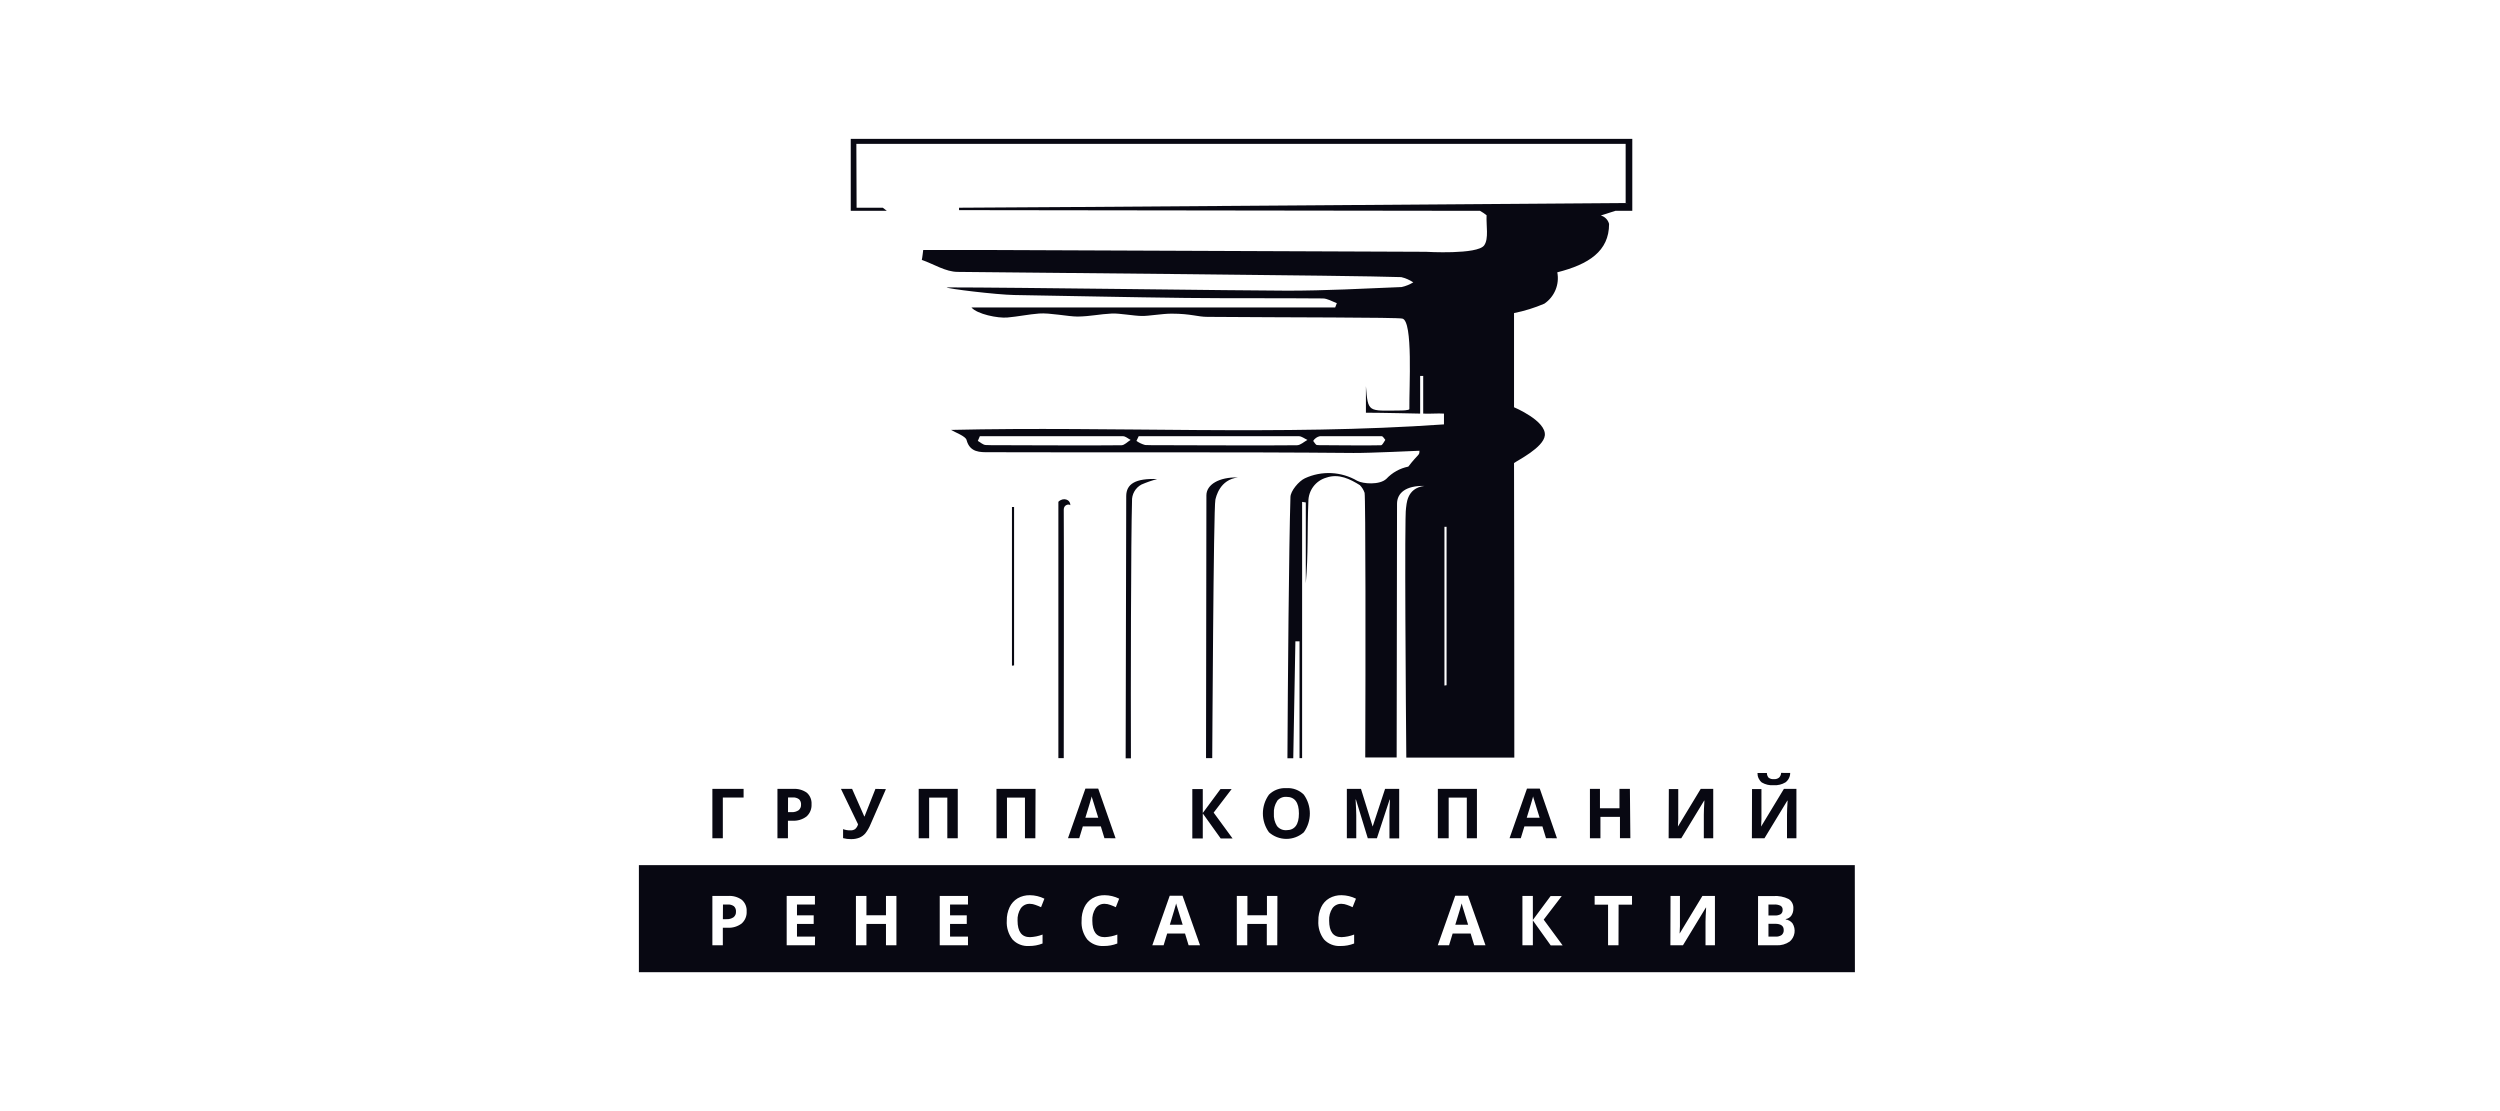 <?xml version="1.0" encoding="UTF-8"?> <svg xmlns="http://www.w3.org/2000/svg" width="180" height="80" viewBox="0 0 180 80" fill="none"> <path fill-rule="evenodd" clip-rule="evenodd" d="M89.142 34.376C87.817 34.525 87.556 35.78 87.508 35.976C87.37 36.529 87.285 54.458 87.281 54.586H86.834C86.834 53.498 86.854 37.898 86.861 35.661C86.864 34.892 87.769 34.339 89.142 34.376ZM81.088 35.732C81.068 42.019 81.054 48.309 81.047 54.6H81.427C81.41 49.556 81.427 38.698 81.505 36.095C81.492 35.85 81.549 35.607 81.669 35.393C81.789 35.179 81.967 35.004 82.183 34.888C82.551 34.728 82.931 34.596 83.319 34.492C81.749 34.431 81.091 34.847 81.088 35.719V35.732ZM76.203 36.129V54.586H76.59C76.59 54.034 76.614 37.881 76.59 36.685C76.59 36.346 76.956 36.261 77.064 36.376C77.064 35.949 76.549 35.786 76.203 36.129ZM72.861 47.929L73.014 47.908V36.502H72.861V47.929ZM116.322 15.176L115.258 15.515C115.402 15.555 115.534 15.633 115.638 15.74C115.743 15.847 115.818 15.98 115.854 16.125C115.854 18.091 114.38 19.034 112.125 19.607C112.207 20.033 112.163 20.474 111.997 20.875C111.831 21.276 111.552 21.62 111.193 21.864C110.491 22.165 109.759 22.392 109.01 22.542V29.322C109.01 29.322 111.349 30.305 111.227 31.356C111.125 32.234 109.254 33.149 109.01 33.342C109.01 34.644 109.041 48.685 109.031 54.549H101.254C101.227 51.342 101.112 37.092 101.234 36.583C101.281 36.39 101.234 35.139 102.566 34.986C101.21 34.953 100.59 35.502 100.586 36.268C100.586 38.302 100.563 51.312 100.559 54.536H98.298C98.325 47.58 98.325 35.851 98.251 35.485C98.181 35.277 98.065 35.089 97.912 34.932C97.207 34.495 96.397 34.078 95.495 34.39C95.123 34.496 94.796 34.721 94.563 35.03C94.33 35.339 94.204 35.715 94.203 36.102C94.115 38.176 94.203 39.922 94.017 42.003V36.176C93.929 36.176 93.837 36.136 93.752 36.136V54.586H93.566V46.176H93.268C93.216 48.983 93.165 51.789 93.115 54.593H92.695C92.722 49.325 92.803 39.271 92.912 35.793C92.912 35.359 93.512 34.641 93.953 34.437C94.548 34.161 95.202 34.033 95.858 34.064C96.513 34.096 97.152 34.285 97.719 34.617C98.132 34.841 99.332 34.936 99.82 34.475C100.242 34.025 100.793 33.718 101.397 33.597C102.159 32.61 102.2 32.82 102.2 32.454C102.142 32.454 98.61 32.624 97.454 32.614C88.698 32.532 79.942 32.59 71.186 32.559C70.59 32.559 69.831 32.593 69.593 31.681C69.525 31.4 68.776 31.139 68.478 30.953C80.193 30.678 92.136 31.386 103.966 30.556V29.78C103.492 29.749 103.034 29.803 102.471 29.78V27.068H102.251C102.251 27.898 102.251 28.949 102.251 29.78C102.173 29.78 99.461 29.715 98.346 29.715V27.803C98.498 29.712 98.492 29.58 100.776 29.556C100.871 29.556 101.478 29.556 101.475 29.448C101.451 27.878 101.749 23.125 100.973 22.939C100.573 22.844 92.752 22.861 86.925 22.814C86.22 22.814 85.769 22.586 84.349 22.583C83.671 22.583 82.681 22.763 82.207 22.749C81.678 22.749 80.583 22.549 80.064 22.573C79.122 22.62 78.552 22.776 77.593 22.793C76.915 22.793 75.58 22.515 74.82 22.573C74.061 22.631 73.298 22.793 72.529 22.861C71.851 22.922 70.359 22.624 69.946 22.139H96.132L96.251 21.827C95.912 21.705 95.573 21.488 95.234 21.488C91.946 21.458 88.658 21.488 85.366 21.451C81.251 21.403 77.139 21.308 73.027 21.241C71.749 21.22 68.149 20.783 68.159 20.692C72.986 20.692 89.342 20.925 92.692 20.929C95.434 20.929 98.176 20.78 100.915 20.668C101.212 20.602 101.496 20.488 101.756 20.329C101.492 20.154 101.199 20.026 100.892 19.953C97.461 19.827 73.597 19.634 68.956 19.576C68.091 19.576 67.234 19.014 66.37 18.712C66.403 18.597 66.471 18 66.471 18H71.217L102.658 18.129C102.658 18.129 106.386 18.352 106.864 17.661C107.203 17.18 106.997 16.234 107.034 15.498C106.885 15.378 106.727 15.272 106.559 15.18L69.051 15.129V14.956C71.712 14.956 117.047 14.617 117.047 14.617V10.359H61.658L61.675 14.956H63.559L63.847 15.176H61.254V10H117.525V15.176H116.322ZM81.407 31.675C81.22 31.58 81.037 31.407 80.851 31.407C77.414 31.407 73.983 31.407 70.549 31.407L70.403 31.746C70.59 31.848 70.773 32.027 70.963 32.041C71.617 32.075 72.271 32.041 72.925 32.058C75.532 32.058 78.139 32.085 80.749 32.058C80.966 32.054 81.183 31.807 81.403 31.675H81.407ZM94.136 31.675C93.925 31.58 93.719 31.407 93.512 31.407C89.675 31.407 85.837 31.407 81.986 31.407L81.824 31.746C82.014 31.88 82.226 31.98 82.451 32.041C83.18 32.075 83.912 32.041 84.644 32.058C87.556 32.058 90.471 32.085 93.383 32.058C93.641 32.054 93.885 31.807 94.136 31.675ZM99.746 31.675C99.658 31.58 99.573 31.407 99.481 31.407C97.861 31.407 96.651 31.407 95.031 31.407C94.931 31.428 94.838 31.468 94.755 31.527C94.672 31.585 94.602 31.66 94.549 31.746C94.637 31.848 94.725 32.027 94.814 32.041C95.122 32.075 95.43 32.041 95.742 32.058C96.973 32.058 98.203 32.085 99.434 32.058C99.539 32.054 99.641 31.807 99.742 31.675H99.746ZM104.153 37.929H104V49.359L104.153 49.336V37.929ZM133.546 62.291H46V70H133.553L133.546 62.291ZM53.41 64.786C53.125 64.582 52.777 64.484 52.427 64.508H51.291V68.061H52.044V66.797H52.383C52.748 66.819 53.108 66.711 53.4 66.492C53.522 66.382 53.618 66.247 53.68 66.095C53.742 65.944 53.769 65.78 53.759 65.617C53.769 65.461 53.742 65.305 53.682 65.161C53.621 65.017 53.528 64.889 53.41 64.786ZM52.054 65.125H52.393C52.554 65.112 52.713 65.157 52.844 65.251C52.896 65.301 52.936 65.362 52.961 65.429C52.986 65.497 52.996 65.569 52.99 65.641C52.995 65.716 52.982 65.792 52.952 65.862C52.922 65.931 52.875 65.993 52.817 66.041C52.664 66.144 52.482 66.193 52.298 66.18H52.047L52.054 65.125ZM58.685 67.437H57.383V66.522H58.586V65.905H57.383V65.125H58.675V64.508H56.641V68.061H58.675L58.685 67.437ZM64.542 64.508H63.79V65.898H62.383V64.508H61.627V68.061H62.383V66.525H63.79V68.061H64.542V64.508ZM69.695 67.437H68.403V66.522H69.607V65.905H68.403V65.125H69.695V64.508H67.661V68.061H69.695V67.437ZM74.552 65.153C74.69 65.201 74.825 65.256 74.956 65.319L75.197 64.705C74.873 64.544 74.517 64.458 74.156 64.454C73.846 64.447 73.54 64.524 73.271 64.678C73.019 64.829 72.817 65.052 72.692 65.319C72.55 65.622 72.481 65.954 72.488 66.288C72.456 66.775 72.603 67.258 72.902 67.644C73.052 67.805 73.237 67.931 73.442 68.011C73.647 68.092 73.868 68.127 74.088 68.112C74.422 68.116 74.754 68.055 75.064 67.932V67.288C74.774 67.4 74.467 67.463 74.156 67.475C73.564 67.475 73.267 67.079 73.264 66.288C73.246 65.974 73.328 65.661 73.498 65.397C73.573 65.293 73.671 65.209 73.786 65.152C73.901 65.096 74.028 65.069 74.156 65.075C74.292 65.077 74.426 65.104 74.552 65.153ZM79.936 65.153C80.073 65.2 80.208 65.255 80.339 65.319L80.58 64.705C80.256 64.544 79.9 64.458 79.539 64.454C79.229 64.447 78.923 64.524 78.654 64.678C78.401 64.829 78.2 65.052 78.075 65.319C77.935 65.622 77.866 65.954 77.875 66.288C77.841 66.775 77.987 67.257 78.285 67.644C78.436 67.805 78.621 67.93 78.826 68.011C79.031 68.092 79.251 68.126 79.471 68.112C79.805 68.116 80.137 68.055 80.448 67.932V67.288C80.157 67.4 79.85 67.463 79.539 67.475C78.947 67.475 78.65 67.079 78.647 66.288C78.629 65.974 78.711 65.661 78.881 65.397C78.956 65.293 79.055 65.209 79.169 65.152C79.284 65.096 79.411 65.069 79.539 65.075C79.675 65.077 79.809 65.104 79.936 65.153ZM86.403 68.061L85.142 64.492H84.22L82.966 68.061H83.78L84.037 67.214H85.322L85.58 68.061H86.403ZM84.227 66.583C84.478 65.766 84.63 65.251 84.685 65.044C84.685 65.102 84.719 65.183 84.749 65.281L85.153 66.583H84.227ZM91.973 64.508H91.22V65.898H89.814V64.508H89.051V68.061H89.803V66.525H91.21V68.061H91.963L91.973 64.508ZM96.986 65.153C97.123 65.2 97.257 65.255 97.386 65.319L97.63 64.705C97.307 64.544 96.951 64.459 96.59 64.454C96.28 64.447 95.974 64.524 95.705 64.678C95.451 64.827 95.249 65.051 95.125 65.319C94.984 65.622 94.915 65.954 94.922 66.288C94.888 66.775 95.034 67.257 95.332 67.644C95.483 67.805 95.668 67.93 95.873 68.01C96.078 68.091 96.299 68.126 96.519 68.112C96.854 68.116 97.186 68.055 97.498 67.932V67.288C97.208 67.4 96.901 67.463 96.59 67.475C95.998 67.475 95.701 67.079 95.698 66.288C95.68 65.974 95.761 65.661 95.932 65.397C96.006 65.292 96.105 65.208 96.22 65.152C96.335 65.096 96.462 65.069 96.59 65.075C96.725 65.078 96.86 65.104 96.986 65.153ZM106.956 68.061L105.695 64.492H104.776L103.519 68.061H104.332L104.59 67.214H105.885L106.142 68.061H106.956ZM104.78 66.583C105.034 65.766 105.186 65.251 105.241 65.044C105.258 65.124 105.279 65.204 105.305 65.281C105.332 65.383 105.468 65.817 105.705 66.583H104.78ZM111.146 66.214L112.444 64.519H111.641L110.366 66.237V64.508H109.614V68.061H110.366V66.271L111.654 68.071H112.512L111.146 66.214ZM116.539 65.136H117.505V64.508H114.814V65.136H115.78V68.061H116.532L116.539 65.136ZM120.268 68.061H121.173L122.82 65.349H122.841C122.814 65.797 122.797 66.136 122.797 66.366V68.061H123.475V64.508H122.573L120.932 67.22L120.956 66.695V66.237V64.508H120.278L120.268 68.061ZM126.576 68.061H127.905C128.245 68.079 128.581 67.984 128.861 67.79C129.045 67.632 129.166 67.413 129.203 67.173C129.24 66.933 129.189 66.687 129.061 66.481C128.94 66.328 128.766 66.228 128.573 66.2V66.173C128.652 66.161 128.729 66.133 128.798 66.091C128.866 66.049 128.926 65.994 128.973 65.929C129.077 65.775 129.13 65.592 129.122 65.407C129.131 65.274 129.104 65.141 129.044 65.022C128.985 64.903 128.894 64.802 128.783 64.729C128.442 64.562 128.063 64.488 127.685 64.515H126.58L126.576 68.061ZM127.329 65.125H127.725C127.889 65.113 128.052 65.144 128.2 65.214C128.249 65.243 128.29 65.287 128.316 65.338C128.342 65.39 128.354 65.447 128.349 65.505C128.354 65.565 128.344 65.625 128.32 65.68C128.296 65.736 128.258 65.784 128.21 65.82C128.074 65.894 127.92 65.926 127.766 65.915H127.329V65.125ZM127.797 66.512C128.217 66.512 128.427 66.661 128.427 66.956C128.433 67.024 128.423 67.092 128.397 67.155C128.372 67.218 128.332 67.274 128.281 67.319C128.146 67.409 127.983 67.451 127.82 67.437H127.329V66.512H127.797ZM51.291 56.8V60.356H52.044V57.424H53.539V56.8H51.291ZM58.095 57.078C57.809 56.875 57.462 56.777 57.112 56.8H55.976V60.356H56.732V59.092H57.054C57.419 59.114 57.779 59.006 58.071 58.786C58.193 58.676 58.289 58.54 58.351 58.388C58.413 58.236 58.44 58.072 58.431 57.908C58.442 57.754 58.417 57.598 58.359 57.454C58.301 57.31 58.211 57.182 58.095 57.078ZM56.739 57.417H57.078C57.24 57.404 57.401 57.45 57.532 57.546C57.583 57.597 57.622 57.658 57.646 57.725C57.671 57.792 57.681 57.864 57.675 57.936C57.679 58.011 57.666 58.087 57.636 58.156C57.606 58.226 57.56 58.287 57.502 58.336C57.349 58.438 57.167 58.487 56.983 58.475H56.736L56.739 57.417ZM63.031 56.8L62.295 58.661L62.251 58.783H62.227L61.352 56.8H60.549L61.78 59.352C61.745 59.483 61.673 59.601 61.573 59.691C61.474 59.76 61.354 59.793 61.234 59.786C61.053 59.791 60.872 59.761 60.702 59.698V60.346C60.886 60.395 61.077 60.419 61.268 60.417C61.474 60.422 61.678 60.388 61.871 60.315C62.035 60.248 62.181 60.143 62.298 60.01C62.46 59.804 62.591 59.575 62.688 59.332L63.786 56.817L63.031 56.8ZM68.959 56.8H66.146V60.356H66.898V57.427H68.207V60.356H68.959V56.8ZM74.559 56.8H71.746V60.356H72.502V57.427H73.797V60.356H74.546L74.559 56.8ZM80.322 60.356L79.071 56.78H78.149L76.895 60.349H77.705L77.963 59.502H79.261L79.519 60.349L80.322 60.356ZM78.146 58.878C78.4 58.058 78.552 57.546 78.607 57.339C78.607 57.397 78.641 57.475 78.671 57.576C78.702 57.678 78.834 58.112 79.075 58.878H78.146ZM87.383 58.508L88.678 56.814H87.875L86.6 58.536V56.814H85.847V60.37H86.6V58.566L87.891 60.37H88.746L87.383 58.508ZM93.878 57.217C93.715 57.053 93.518 56.927 93.302 56.846C93.085 56.764 92.854 56.73 92.624 56.746C92.393 56.731 92.162 56.765 91.945 56.845C91.728 56.926 91.531 57.051 91.366 57.214C91.081 57.608 90.927 58.083 90.927 58.569C90.927 59.056 91.081 59.531 91.366 59.925C91.712 60.231 92.158 60.4 92.62 60.4C93.082 60.4 93.528 60.231 93.875 59.925C94.158 59.53 94.31 59.056 94.31 58.569C94.31 58.083 94.158 57.609 93.875 57.214L93.878 57.217ZM91.946 57.675C92.026 57.573 92.129 57.492 92.247 57.44C92.365 57.387 92.495 57.364 92.624 57.373C93.22 57.373 93.522 57.773 93.522 58.573C93.522 59.373 93.22 59.773 92.62 59.773C92.491 59.781 92.362 59.758 92.244 59.706C92.126 59.653 92.022 59.573 91.942 59.471C91.775 59.203 91.697 58.888 91.719 58.573C91.698 58.256 91.78 57.941 91.953 57.675H91.946ZM99.136 60.356L100.051 57.573H100.075C100.054 58.017 100.044 58.295 100.041 58.397C100.037 58.498 100.041 58.593 100.041 58.671V60.366H100.742V56.8H99.725L98.831 59.512L97.99 56.8H96.973V60.356H97.651V58.702C97.651 58.512 97.634 58.132 97.603 57.566H97.627L98.481 60.356H99.136ZM106.339 56.8H103.525V60.356H104.305V57.427H105.61V60.356H106.339V56.8ZM112.102 60.356L110.864 56.78H109.942L108.688 60.349H109.498L109.756 59.502H111.054L111.312 60.349L112.102 60.356ZM109.925 58.878C110.18 58.058 110.332 57.546 110.386 57.339C110.386 57.397 110.42 57.475 110.451 57.576C110.481 57.678 110.614 58.112 110.854 58.878H109.925ZM117.353 56.8H116.603V58.193H115.197V56.8H114.475V60.356H115.231V58.814H116.637V60.349H117.386L117.353 56.8ZM120.142 60.356H121.051L122.698 57.644H122.719C122.688 58.095 122.675 58.434 122.675 58.661V60.356H123.353V56.8H122.451L120.81 59.512L120.834 58.99V58.532V56.814H120.156L120.142 60.356ZM126.136 60.356H127.041L128.688 57.644H128.708C128.678 58.095 128.664 58.434 128.664 58.661V60.356H129.342V56.8H128.441L126.8 59.512L126.824 58.99V58.532V56.814H126.146L126.136 60.356ZM128.241 55.648C128.236 55.775 128.184 55.896 128.095 55.986C127.991 56.068 127.861 56.108 127.729 56.098C127.592 56.113 127.454 56.077 127.342 55.997C127.26 55.903 127.215 55.782 127.217 55.658H126.539C126.536 55.787 126.562 55.915 126.615 56.032C126.669 56.149 126.748 56.253 126.847 56.336C127.105 56.489 127.403 56.559 127.702 56.536C128.001 56.555 128.299 56.483 128.556 56.329C128.661 56.249 128.746 56.147 128.804 56.029C128.863 55.912 128.894 55.782 128.895 55.651L128.241 55.648Z" fill="#080812"></path> </svg> 